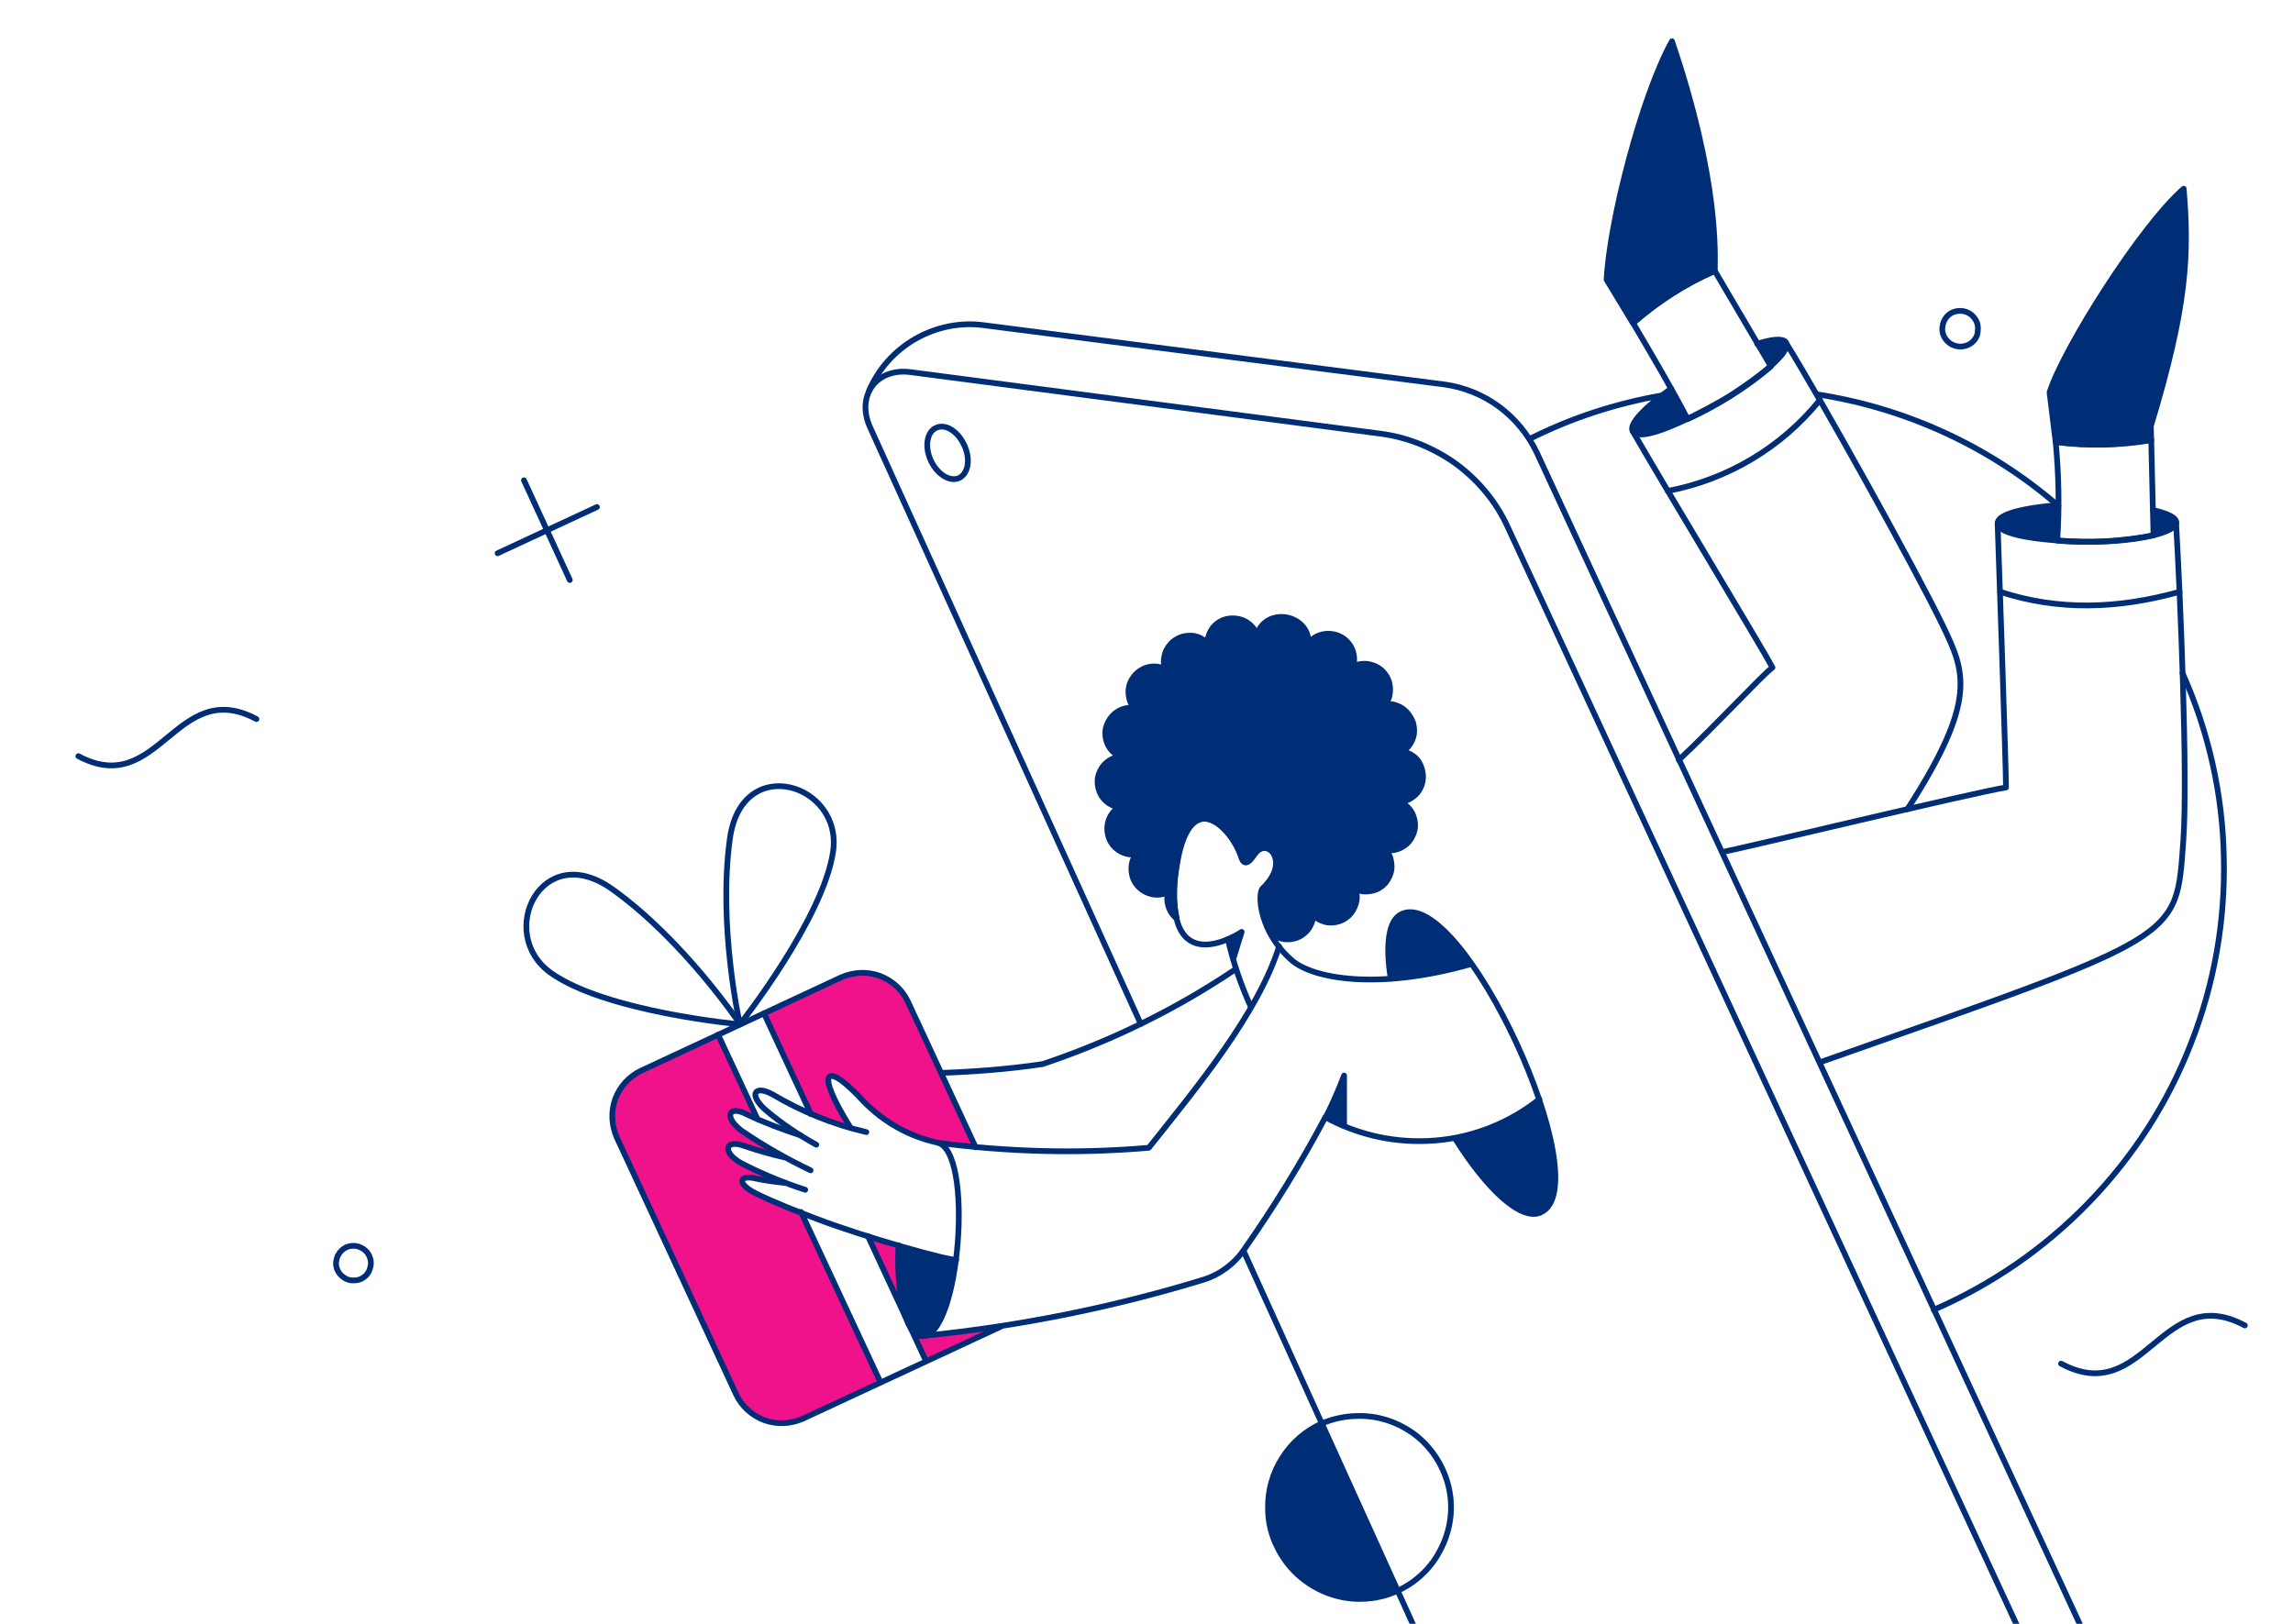 <?xml version="1.0" encoding="utf-8"?>
<!-- Generator: Adobe Illustrator 28.0.0, SVG Export Plug-In . SVG Version: 6.00 Build 0)  -->
<svg version="1.1" id="Camada_1" xmlns="http://www.w3.org/2000/svg" xmlns:xlink="http://www.w3.org/1999/xlink" x="0px" y="0px"
	 viewBox="0 0 600 425" style="enable-background:new 0 0 600 425;" xml:space="preserve">
<style type="text/css">
	.st0{fill:#F0128A;}
	.st1{fill:#002E76;}
	.st2{fill:none;stroke:#002E76;stroke-width:1.5;stroke-linecap:round;stroke-linejoin:round;}
</style>
<g>
	<g>
		<path class="st0" d="M237.6,262.2c-1.1-2.4-2.9-4.3-5.1-5.7c-2.2-1.4-4.8-2-7.4-1.9c-1.7,0.1-3.4,0.5-5,1.2l-20.1,9.4l12.3,26.4
			c3.2,1.4,6.5,2.6,9.8,3.6c-9.4-15.1-6-17.7,3.9-6.9c9.6,10.4,21.3,11.3,29.3,12.1L237.6,262.2z"/>
		<path class="st0" d="M235.1,325.9c-2.7-0.8-5.4-1.6-8-2.4l9.8,21.1C235.3,338.5,234.6,332.2,235.1,325.9z"/>
		<path class="st0" d="M242.1,349.6c-1.3,0.6-2.8-0.5-3.6-1.8l3.9,8.4l19.5-9.1C256.3,347.9,245.3,349.2,242.1,349.6z"/>
		<path class="st0" d="M209.5,317.2c-3.9-1.5-7.9-3.1-11.6-5c-5.1-2.5-4.8-5.1,0.2-3.9c1.8,0.4,3.9,0.7,7.4,1.1
			c-4-1.5-7.8-3.2-11.6-5.2c-5.1-2.9-4.1-6.2,0.8-4.5c1.3,0.5,4.3,1.4,7.9,2.3l-0.5-1.1c-2.8-1.6-5.5-3.3-8.1-5.2
			c-4.7-3.6-3.3-6.8,1.3-4.3c0.7,0.4,1.7,0.8,3,1.4l-10.3-22.1l-20.1,9.4c-2.4,1.1-4.4,2.9-5.7,5.1c-1.4,2.2-2,4.8-1.9,7.4
			c0.1,1.7,0.5,3.4,1.2,5l31.2,67.2c0.7,1.6,1.8,3,3,4.2c1.3,1.2,2.8,2.1,4.4,2.7c1.6,0.6,3.4,0.9,5.1,0.8c1.7-0.1,3.4-0.5,5-1.2
			l20.1-9.4L209.5,317.2z"/>
		<path class="st1" d="M366.9,239.3c-3.5,1.6-4.3,8-2.8,16.9c7.1-0.6,14.2-1.9,21.1-3.8C378.1,243,371,237.4,366.9,239.3z"/>
		<path class="st1" d="M402.8,287.7c-6.5,5.1-14,8.6-22.1,10.2c8.5,13.6,17.5,21.8,22.5,19.4C408.3,315.1,407.8,302.9,402.8,287.7z"
			/>
		<path class="st1" d="M571.4,49.4c-11.1,9.6-31.4,41.7-35.1,53.3c0.7,5.6,1.2,9.6,1.6,13c8.3,1.1,16.7,0.9,25-0.5l-0.1-3.7
			C572.4,79.9,572.8,66.3,571.4,49.4z"/>
		<path class="st1" d="M437.5,10.8c-8,14.4-16.4,47.4-17.1,62.4c2.3,3.8,4.6,7.6,6.9,11.4c6.4-5.7,13.6-10.3,21.4-13.7
			C448.8,62.5,450,47.5,437.5,10.8z"/>
		<path class="st1" d="M235.1,325.9c-0.6,13,1.9,23.5,6,23.8c3.8,0.3,7.6-8.3,9.2-20.1C245.1,328.9,240,327.6,235.1,325.9z"/>
		<path class="st1" d="M345.8,372.6c-2.9,1.3-5.4,3.1-7.6,5.4c-2.1,2.3-3.8,5-4.9,7.9c-2.2,5.9-2,12.5,0.6,18.3
			c2.6,5.8,7.4,10.3,13.4,12.5c2.9,1.1,6.1,1.6,9.2,1.5c3.1-0.1,6.2-0.8,9.1-2.1L345.8,372.6z"/>
		<path class="st1" d="M563.4,133.5l0.1,6.6C571.4,138.2,571.2,135.3,563.4,133.5z"/>
		<path class="st1" d="M427.2,112.8c1,1.8,6.9,0.4,14.4-3.1c-1.3-2.6-2.8-5.2-4.2-8C430.4,106.6,426.2,111,427.2,112.8z"/>
		<path class="st1" d="M467.4,89.6c-0.7-1.2-3.5-0.9-7.5,0.4l3.5,6C466.5,93.1,468,90.8,467.4,89.6z"/>
		<path class="st1" d="M351.5,281.6c-1.2,3.8-2.8,7.4-4.7,10.9l4.8,2.3L351.5,281.6z"/>
		<path class="st1" d="M324.9,243.9l-2.2,6.9l-1.4-5L324.9,243.9z"/>
		<path class="st1" d="M522.7,136.8c0,2.2,6.5,4,15.5,4.6c0.1-3.7,0.2-6.7,0.2-9.3C529.3,132.8,522.7,134.6,522.7,136.8z"/>
		<path class="st1" d="M366.8,196.8c1.2-0.8,2.2-2,2.7-3.4c0.5-1.4,0.5-2.9,0-4.3c-0.3-1-0.9-1.9-1.6-2.6c-0.7-0.7-1.6-1.3-2.5-1.6
			c-1-0.4-2-0.5-3-0.4c0.6-0.8,1-1.8,1.1-2.9c0.2-1.8-0.2-3.6-1.3-5c-1.1-1.4-2.7-2.4-4.4-2.6c-1.3-0.2-2.7,0-3.9,0.6
			c0.4-1.5,0.3-3.1-0.3-4.5c-0.6-1.4-1.7-2.6-3.1-3.3c-1.4-0.7-3-0.9-4.5-0.6c-1.5,0.3-2.9,1.2-3.8,2.4c0-1.6-0.6-3.2-1.6-4.4
			c-1.1-1.2-2.5-2-4.1-2.3l-0.5-0.1c-1.6-0.2-3.2,0.1-4.5,1c-1.3,0.8-2.3,2.1-2.8,3.6c-0.5-1.4-1.5-2.6-2.8-3.4
			c-1.3-0.8-2.8-1.1-4.3-0.9c-1.5,0.2-2.9,0.8-3.9,1.9c-1.1,1-1.8,2.4-2,3.9c0,0.2-0.1,0.4,0,0.6c-1-1-2.3-1.6-3.7-1.9
			c-0.9-0.1-1.8-0.1-2.6,0.1c-0.9,0.2-1.7,0.6-2.4,1.1c-0.7,0.5-1.3,1.2-1.7,2c-0.4,0.8-0.7,1.6-0.9,2.5c-0.1,0.9,0,1.9,0.2,2.8
			c-0.6-0.3-1.2-0.5-1.8-0.5c-1.3-0.2-2.7,0-3.9,0.6c-1.2,0.6-2.2,1.5-2.9,2.7c-0.7,1.2-1,2.5-0.9,3.8c0.1,1.3,0.6,2.6,1.4,3.7
			c-1.6-0.2-3.2,0.2-4.5,1.1c-1.3,0.9-2.3,2.2-2.7,3.7c-0.4,1.5-0.3,3.2,0.3,4.6c0.6,1.5,1.8,2.6,3.2,3.3c-1.6,0.2-3,1-4.1,2.2
			c-1.1,1.2-1.7,2.7-1.7,4.3c0,1.6,0.5,3.2,1.5,4.4c1,1.2,2.4,2.1,4,2.4c-1.1,0.8-2,1.8-2.5,3.1c-0.5,1.3-0.6,2.7-0.3,4
			c0.3,1.3,1,2.5,2,3.5c1,0.9,2.3,1.5,3.6,1.7c0.6,0,1.1,0,1.7,0c-0.6,0.9-0.9,1.8-1.1,2.8c-0.2,1.8,0.2,3.5,1.3,5
			c1.1,1.4,2.7,2.4,4.4,2.6c1.3,0.2,2.7,0,3.9-0.6c-0.3,1.2-0.3,2.6,0.1,3.8c0.4,1.2,1.1,2.3,2.1,3.1c-0.8-4.3-0.9-8.7-0.1-13
			c3.1-22.6,14.9-10.9,17.2-2.7c0.5,1.4,1.5,1.5,3.2-1c3.5-5.1,9.8,1.7,2.4,8.8c-0.8,0.8-1.1,6,1.9,11.7c1,0.9,2.2,1.5,3.5,1.6
			c0.9,0.1,1.9,0.1,2.8-0.2c0.9-0.3,1.7-0.7,2.4-1.3c0.7-0.6,1.3-1.3,1.7-2.2c0.4-0.8,0.7-1.7,0.7-2.7c0.9,0.9,2,1.5,3.2,1.8
			c1.2,0.3,2.5,0.2,3.7-0.2c1.2-0.4,2.2-1.1,3-2.1c0.8-1,1.3-2.1,1.5-3.4c0.1-0.9,0.1-1.9-0.2-2.8c1,0.4,2,0.6,3,0.6
			c1,0,2.1-0.3,3-0.8c0.9-0.5,1.7-1.2,2.3-2.1c0.6-0.9,1-1.8,1.1-2.9c0.1-0.9,0.1-1.8-0.2-2.7c-0.2-0.9-0.6-1.7-1.2-2.4
			c1.6,0.2,3.2-0.2,4.5-1c1.3-0.9,2.3-2.2,2.8-3.7c0.4-1.5,0.3-3.2-0.3-4.6c-0.6-1.5-1.8-2.6-3.2-3.3c1.5-0.2,2.8-0.8,3.9-1.9
			c1.1-1,1.7-2.4,1.9-3.8c0.2-1.7-0.2-3.4-1.2-4.8C370,198,368.5,197.1,366.8,196.8z"/>
		<path class="st2" d="M571.1,176.2c6.8,15.2,10.5,31.6,10.8,48.2c0.4,16.6-2.5,33.2-8.6,48.7c-6,15.5-15.1,29.6-26.7,41.6
			c-11.6,12-25.4,21.5-40.6,28.1"/>
		<path class="st2" d="M475.4,103.2c23.4,3.6,45.3,13.7,63.2,29.2"/>
		<path class="st2" d="M400.2,114.9c10.9-5.5,22.6-9.3,34.6-11.4"/>
		<path class="st2" d="M325.4,327.4l50.2,110.7"/>
		<path class="st2" d="M298.5,268l-70.8-156.1c-3.8-8.3,1.6-15.7,10.6-14.5l122.9,16.1c7.1,0.9,13.9,3.7,19.8,7.9
			c5.8,4.3,10.5,9.9,13.5,16.5L533.6,438"/>
		<path class="st2" d="M323.4,253.6c-15.7,10.6-32.7,18.9-50.6,24.9c-8.8,1.3-17.7,2-26.5,2.3"/>
		<path class="st2" d="M255.3,300.3l-17.7-38.1c-1.5-3.2-4.2-5.6-7.4-6.8c-3.3-1.2-6.9-1-10.1,0.4l-52.3,24.4
			c-3.2,1.5-5.6,4.2-6.8,7.4c-1.2,3.3-1,6.9,0.4,10.1l31.2,67.2c1.5,3.2,4.2,5.6,7.4,6.8c3.3,1.2,6.9,1,10.1-0.4l51.8-24.1"/>
		<path class="st2" d="M193.7,268.1c0,0-35.2-3.2-49.6-13.5c-14.4-10.3-2.4-35.1,16.1-21.9C179,246.1,193.7,268.1,193.7,268.1z"/>
		<path class="st2" d="M193.6,268.1c0,0,21.9-27.7,24.4-45.3c2.5-17.6-23.8-25.9-27-3.4C187.8,242.3,193.6,268.1,193.6,268.1z"/>
		<path class="st2" d="M322.7,251l2.2-7.1c0,0-21.1,14.3-17.2-16.5c2.8-22.1,14.3-11.4,17-3.3c0.6,1.9,1.4,2.5,3.3-0.4
			c3.5-5.1,9.9,1.8,2.4,8.8c-1.4,1.4-0.9,11.5,7.7,18.9c5.5,4.7,22.4,7.9,46.9,0.9"/>
		<path class="st2" d="M321.3,245.8c1.4,6.1,3.4,12,6,17.7"/>
		<path class="st2" d="M334.7,247.7c-5.5,17.5-21.5,36.9-34.1,52.7c-18.4,1.6-36.8,1.1-55.1-1.3"/>
		<path class="st2" d="M402.8,287.7c-7.8,6.2-17.3,10-27.3,10.8c-10,0.8-19.9-1.3-28.7-6.1c-6.3,11.9-13.4,23.4-21.1,34.4
			c-2.5,3.8-6.3,6.7-10.7,8.1c-23.8,7.3-48.3,12.2-73.1,14.7"/>
		<path class="st2" d="M380.7,297.9c8.5,13.6,17.5,21.8,22.5,19.4c15.5-7.2-20.6-85.3-36.4-78.1c-3.5,1.6-4.3,8-2.9,16.9"/>
		<path class="st2" d="M522.7,136.8c0.5,13.9,2.2,64.1,2.2,69.3c-7.9,1.2-70.6,16.3-74.2,16.9"/>
		<path class="st2" d="M476.3,278c95.2-33.5,93.1-31.9,95-58c1.2-16.7-0.8-64.4-1.9-83.2"/>
		<path class="st2" d="M427.2,112.8c6.9,12.1,34.2,57.3,36.6,61.9c-2.6,1.9-14.6,14.9-24.5,24.2"/>
		<path class="st2" d="M499.1,211.8c18.6-28.8,15-36,9.3-48c-7.5-15.5-32-59.5-41.2-74.3"/>
		<path class="st2" d="M437.5,10.8c-8,14.4-16.4,47.4-17.1,62.4c2.3,3.8,4.6,7.6,6.9,11.4c6.4-5.6,13.6-10.3,21.4-13.7
			C448.7,66.7,449.9,47.5,437.5,10.8z"/>
		<path class="st2" d="M227.4,102.3c2.4-5.7,6.7-10.5,12.1-13.6c5.4-3.1,11.7-4.4,17.8-3.6l120.5,15.5c5.2,0.7,10.2,2.7,14.4,5.8
			c4.2,3.1,7.6,7.2,9.9,12L550.2,438"/>
		<path class="st2" d="M252.3,116.5c1.7,3.6,1.1,7.4-1.3,8.6c-2.4,1.1-5.7-0.9-7.4-4.5c-1.7-3.6-1.1-7.5,1.3-8.6
			C247.3,110.8,250.6,112.8,252.3,116.5z"/>
		<path class="st2" d="M137.1,125.7l12,26.1"/>
		<path class="st2" d="M156.2,132.7l-26,12.1"/>
		<path class="st2" d="M523.4,154.9c15.2,5,30.8,4.5,46.9,0"/>
		<path class="st2" d="M436.4,128.5c15.7-3,29.8-11.4,39.8-23.8"/>
		<path class="st2" d="M539.3,356.9c21.8,11.7,26.3-21.7,48.1-10"/>
		<path class="st2" d="M226.7,296.3c-8.7-2-17-5.4-24.6-9.9c-4.6-2.5-6.3,0-1.9,4c4.1,3.5,8.7,6.6,13.4,9.2"/>
		<path class="st2" d="M209.6,297.2c-4.9-1.6-9.7-3.4-14.3-5.6c-4.6-2.4-6,0.7-1.3,4.3c5.7,3.9,11.8,7.4,18.1,10.4"/>
		<path class="st2" d="M205.2,302.9c-3.5-0.8-7-1.8-10.5-3c-4.9-1.8-5.9,1.6-0.8,4.5c5.4,2.8,11,5.1,16.8,7"/>
		<path class="st2" d="M250.2,329.7c-1.3,0.4-23.4-5.7-36.5-10.7c-5.2-2-10.7-4.1-15.8-6.6c-5.1-2.5-4.8-5.1,0.1-3.9
			c1.8,0.4,3.9,0.7,7.4,1.1"/>
		<path class="st2" d="M235.1,325.9c-0.6,13,1.9,23.5,6,23.8c10,0.8,14-49,4-50.7c-7.3-1.6-13.9-5.4-19.1-10.7
			c-9.9-10.8-13-8.5-3.6,6.6"/>
		<path class="st2" d="M345.8,372.6c-4.2,1.9-7.8,5-10.3,9c-2.5,3.9-3.8,8.5-3.7,13.2c0,3.5,0.8,6.9,2.4,10.1
			c1.5,3.1,3.7,5.9,6.4,8.1s5.8,3.8,9.2,4.7c3.4,0.9,6.9,1,10.3,0.4c3.4-0.6,6.7-2,9.5-4c2.8-2,5.2-4.6,6.9-7.7
			c1.7-3,2.8-6.4,3.1-9.9c0.3-3.5-0.2-7-1.4-10.2c-1.7-4.6-4.8-8.7-8.9-11.5c-4.1-2.8-8.9-4.3-13.9-4.2
			C352.1,370.6,348.8,371.3,345.8,372.6z"/>
		<path class="st2" d="M459.8,90c4-1.3,6.8-1.5,7.5-0.4c1.9,3.2-11.9,12.3-15.1,14.3c-4.3,2.6-22.7,12.9-25,8.9
			c-1-1.8,3.2-6.2,10.1-11.1"/>
		<path class="st2" d="M448.7,70.9c-7.8,3.4-15,8-21.4,13.6c5,8.5,10.2,17.3,14.3,25.2c7.8-3.6,15.2-8.2,21.8-13.8L448.7,70.9z"/>
		<path class="st2" d="M571.4,49.4c-11.1,9.6-31.4,41.7-35.1,53.3c0.7,5.6,1.2,9.6,1.6,13c8.3,1.1,16.7,0.9,25-0.5l-0.1-3.7
			C572.4,79.9,572.8,66.3,571.4,49.4z"/>
		<path class="st2" d="M562.9,115.1c-8.3,1.4-16.7,1.6-25,0.5c0.8,8.6,1,17.2,0.4,25.9c8.4,0.7,16.9,0.2,25.2-1.4
			C562.9,114.9,563,119.4,562.9,115.1z"/>
		<path class="st2" d="M515.9,89.7c-0.7,0.6-1.6,0.9-2.6,1c-0.9,0.1-1.9-0.2-2.7-0.6c-0.8-0.5-1.5-1.2-1.9-2
			c-0.4-0.8-0.6-1.8-0.4-2.7c0.1-0.9,0.5-1.8,1.1-2.5c0.6-0.7,1.4-1.2,2.3-1.4c0.9-0.2,1.8-0.2,2.7,0.1c0.9,0.3,1.7,0.9,2.2,1.6
			c0.8,1,1.1,2.2,0.9,3.5C517.5,87.8,516.9,88.9,515.9,89.7z"/>
		<path class="st2" d="M372.3,204.2c-0.2,1.5-0.9,2.8-1.9,3.8c-1.1,1-2.4,1.7-3.9,1.9c1.4,0.7,2.6,1.9,3.2,3.3
			c0.6,1.5,0.8,3.1,0.3,4.6c-0.5,1.5-1.4,2.9-2.8,3.7c-1.3,0.9-2.9,1.2-4.5,1c0.6,0.7,1,1.5,1.2,2.4c0.2,0.9,0.3,1.8,0.2,2.7
			c-0.2,1.3-0.8,2.5-1.6,3.5c-0.9,1-2,1.7-3.3,2c-0.9,0.2-1.7,0.3-2.6,0.2c-0.6-0.1-1.3-0.3-1.8-0.5c0.2,0.9,0.3,1.8,0.2,2.8
			c-0.2,1.2-0.7,2.4-1.5,3.4s-1.8,1.7-3,2.1c-1.2,0.4-2.5,0.5-3.7,0.2c-1.2-0.3-2.3-0.9-3.2-1.8c0,0.2,0,0.4,0,0.6
			c-0.3,1.8-1.2,3.4-2.6,4.4c-1.4,1.1-3.2,1.5-5,1.3c-1.3-0.2-2.5-0.7-3.5-1.6c-3-5.7-2.7-10.9-1.9-11.7c7.4-7.2,1.1-14-2.4-8.8
			c-1.4,2.1-2.5,2.9-3.3,0.5c-2.6-8.1-14-19-17.1,3.2c-0.8,4.3-0.8,8.7,0.1,13c-0.9-0.7-1.6-1.7-2-2.7c-0.4-1.1-0.6-2.2-0.4-3.4
			c0-0.3,0.1-0.5,0.2-0.8c-1.2,0.6-2.6,0.8-3.9,0.6c-1.8-0.3-3.3-1.2-4.4-2.6c-1.1-1.4-1.5-3.2-1.3-5c0.1-1,0.5-2,1.1-2.9
			c-0.6,0-1.1,0-1.7,0c-1.4-0.2-2.6-0.8-3.6-1.7c-1-0.9-1.7-2.1-2-3.5c-0.3-1.3-0.2-2.7,0.3-4c0.5-1.3,1.4-2.3,2.5-3.1
			c-1.6-0.3-3-1.2-4-2.4c-1-1.2-1.5-2.8-1.5-4.4c0-1.6,0.7-3.1,1.7-4.3c1.1-1.2,2.5-1.9,4.1-2.2c-1.4-0.7-2.6-1.9-3.2-3.3
			s-0.8-3.1-0.3-4.6s1.4-2.8,2.7-3.7c1.3-0.9,2.9-1.3,4.5-1.1c-0.8-1-1.3-2.3-1.4-3.7c-0.1-1.3,0.2-2.7,0.9-3.8
			c0.7-1.2,1.7-2.1,2.9-2.7c1.2-0.6,2.6-0.8,3.9-0.6c0.6,0.1,1.2,0.3,1.8,0.5c-0.3-1.1-0.4-2.2-0.1-3.3c0.2-1.1,0.7-2.1,1.5-3
			c0.7-0.9,1.7-1.5,2.7-1.9c1-0.4,2.2-0.5,3.3-0.4c1.4,0.2,2.7,0.9,3.7,1.8c0.1-1.5,0.7-3,1.7-4.2c1-1.1,2.4-1.9,4-2.1
			c1.5-0.2,3.1,0.1,4.4,0.8c1.3,0.8,2.4,2,2.9,3.4c2.4-7.4,13.6-5.4,13.5,2.2c1-1.2,2.3-2,3.8-2.3c1.5-0.3,3.1-0.1,4.5,0.6
			c1.4,0.7,2.5,1.9,3.1,3.3c0.6,1.4,0.7,3,0.3,4.5c1.2-0.6,2.6-0.8,3.9-0.6c1.8,0.3,3.4,1.2,4.4,2.6c1.1,1.4,1.5,3.2,1.3,5
			c-0.1,1-0.5,2-1.1,2.9c1-0.1,2,0,3,0.4c1,0.4,1.8,0.9,2.5,1.7s1.2,1.6,1.6,2.6c0.3,1,0.4,2,0.3,3c-0.1,0.9-0.5,1.9-1,2.7
			c-0.5,0.8-1.2,1.5-2,2c1.7,0.3,3.2,1.2,4.2,2.6C372.1,200.8,372.5,202.5,372.3,204.2z"/>
		<path class="st2" d="M187.9,270.8l10.3,22.1"/>
		<path class="st2" d="M209.6,317.2l20.8,44.6"/>
		<path class="st2" d="M199.9,265.2l12.3,26.4"/>
		<path class="st2" d="M227.1,323.5l9.8,21.1"/>
		<path class="st2" d="M238.4,347.8l3.9,8.4"/>
		<path class="st2" d="M538.5,132.2c-4,0.3-17.3,1.7-15.6,5.3c1.8,3.7,19.5,4.3,24,4.3c17.9,0,30.7-5,16.5-8.3"/>
		<path class="st2" d="M346.9,292.4c1.8-3.5,3.4-7.2,4.8-10.9v13.2"/>
		<path class="st2" d="M95.3,334.2c-0.7,0.6-1.6,0.9-2.5,0.9c-0.9,0.1-1.8-0.1-2.6-0.6s-1.4-1.1-1.8-1.9s-0.6-1.7-0.4-2.6
			c0.1-0.9,0.5-1.7,1.1-2.4c0.6-0.7,1.4-1.2,2.2-1.4c0.9-0.2,1.8-0.2,2.6,0.1c0.9,0.3,1.6,0.8,2.2,1.5c0.7,1,1.1,2.2,0.9,3.4
			S96.3,333.5,95.3,334.2z"/>
		<path class="st2" d="M20.5,197.9c21.1,11.3,25.5-21,46.6-9.7"/>
	</g>
</g>
</svg>
